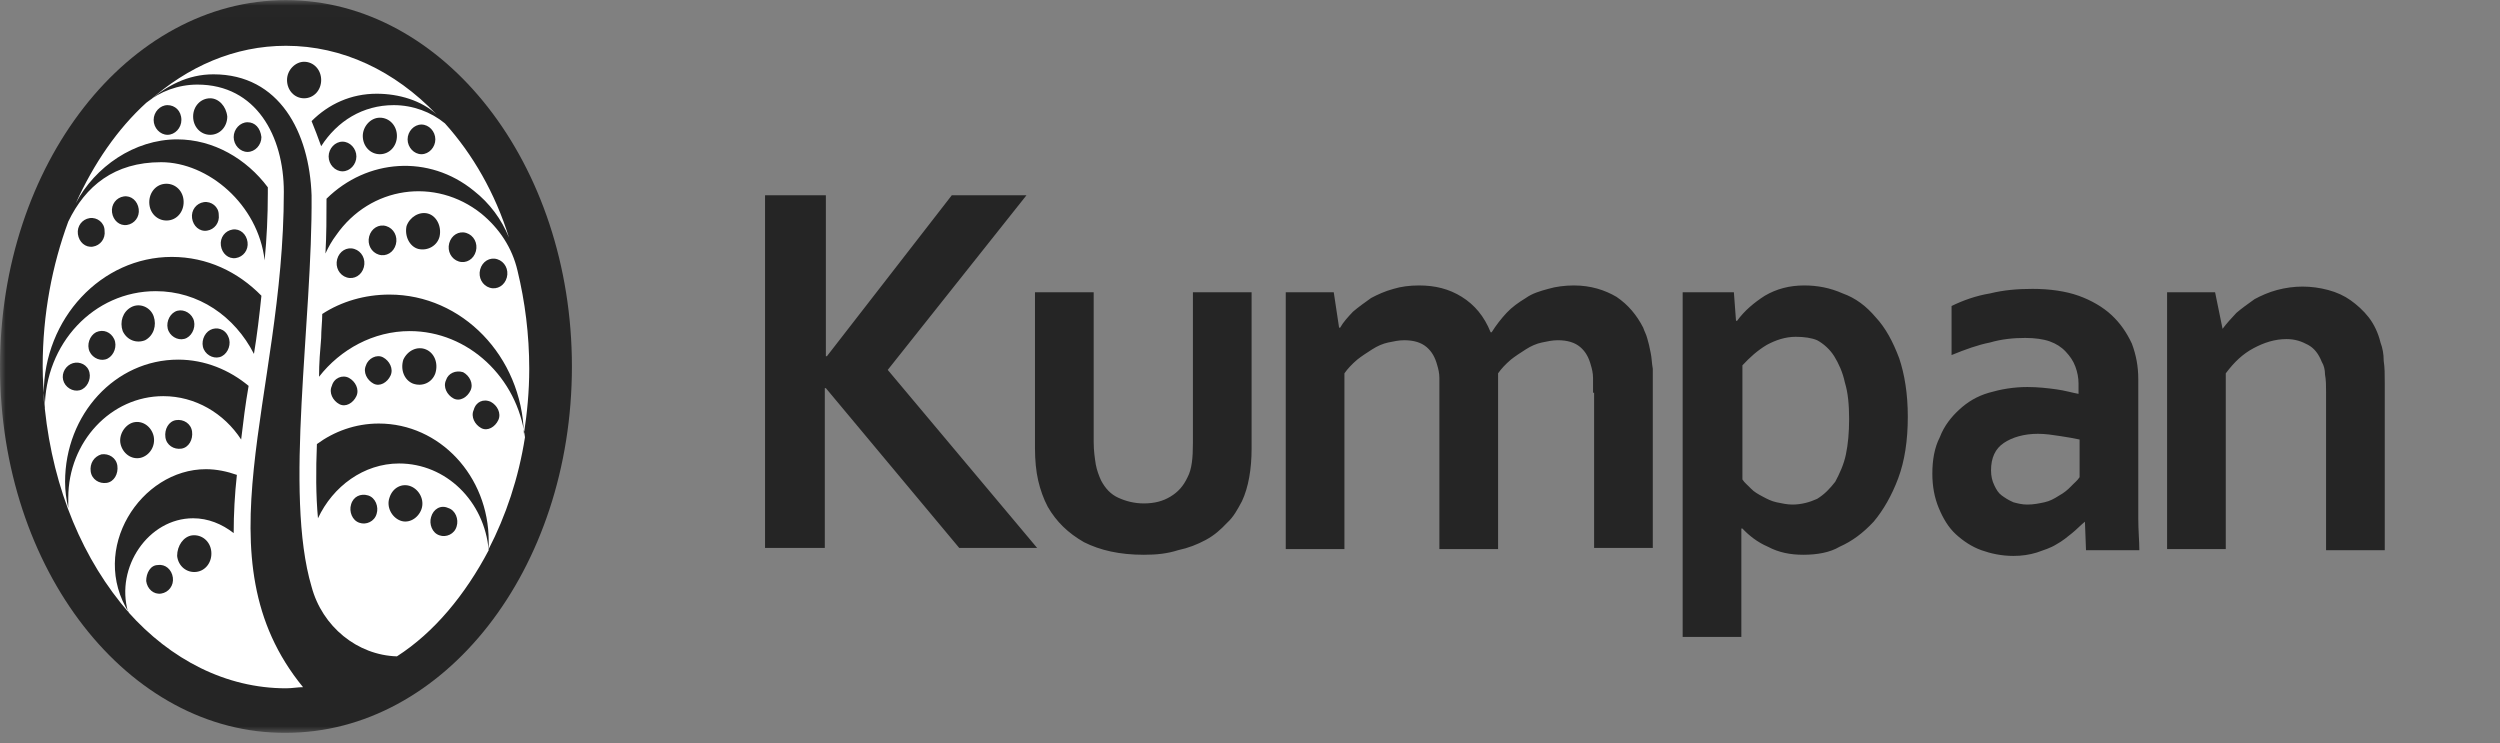 <?xml version="1.0" encoding="UTF-8"?> <svg xmlns="http://www.w3.org/2000/svg" width="222" height="66" viewBox="0 0 222 66" fill="none"><rect x="0" y="0" width="222" height="66" fill="#808080" stroke="none"/> <g clip-path="url(#clip0_390_11481)"> <mask id="mask0_390_11481" style="mask-type:luminance" maskUnits="userSpaceOnUse" x="0" y="0" width="222" height="66"> <path d="M222 0.012H0V65.175H222V0.012Z" fill="white"></path> </mask> <g mask="url(#mask0_390_11481)"> <path fill-rule="evenodd" clip-rule="evenodd" d="M25.393 0.012C39.416 0.012 50.786 14.606 50.786 32.543C50.786 50.582 39.416 65.074 25.393 65.074C11.37 65.175 0 50.582 0 32.543C0 14.606 11.37 0.012 25.393 0.012Z" fill="#252525"></path> <path fill-rule="evenodd" clip-rule="evenodd" d="M15.824 31.935C18.192 31.935 20.372 32.847 22.077 34.266C21.793 35.887 21.604 37.407 21.414 39.029C19.898 36.698 17.34 35.178 14.497 35.178C9.854 35.178 6.064 39.231 6.064 44.197C6.064 44.501 6.064 44.805 6.064 45.109C5.875 44.299 5.78 43.589 5.78 42.779C5.78 36.799 10.233 31.935 15.824 31.935ZM26.91 61.02C26.436 61.02 25.962 61.121 25.393 61.121C20.087 61.121 15.161 58.588 11.37 54.331C10.233 50.379 13.171 46.022 17.15 46.022C18.477 46.022 19.709 46.528 20.751 47.339C20.751 45.616 20.846 43.893 21.035 42.17C20.182 41.867 19.235 41.664 18.287 41.664C12.508 41.664 7.865 48.758 11.465 54.433C7.391 49.771 4.738 43.488 3.98 36.293C3.98 30.516 8.338 25.855 13.834 25.855C17.624 25.855 20.846 28.084 22.551 31.428C22.835 29.706 23.025 28.084 23.214 26.26C21.13 24.132 18.382 22.814 15.255 22.814C9.002 22.814 3.885 28.287 3.885 34.975C3.885 35.381 3.885 35.786 3.98 36.191C3.885 34.975 3.79 33.759 3.79 32.543C3.79 27.881 4.643 23.524 6.064 19.673C7.58 16.531 10.139 14.403 14.308 14.403C18.477 14.403 22.93 18.153 23.498 23.118C23.688 21.193 23.783 19.166 23.783 17.139C23.783 17.038 23.783 16.936 23.783 16.734V16.633C21.888 14.099 18.951 12.376 15.729 12.376C11.939 12.376 8.433 14.808 6.728 18.051C8.338 14.504 10.423 11.464 12.981 9.133C14.213 8.12 15.824 7.512 17.529 7.512C22.741 7.512 25.204 12.072 25.204 17.038C25.204 35.381 17.529 49.568 26.91 61.02ZM25.393 4.066C30.415 4.066 35.058 6.296 38.753 10.147C37.427 8.931 35.437 8.323 33.447 8.323C31.173 8.323 29.184 9.235 27.668 10.755C27.952 11.464 28.236 12.173 28.52 12.984C29.942 10.755 32.216 9.336 34.963 9.336C36.669 9.336 38.28 9.944 39.511 10.957C41.975 13.694 43.965 17.139 45.196 21.091C44.533 19.47 43.491 18.051 42.07 16.936C38.09 13.694 32.595 14.099 28.994 17.646C28.994 19.267 28.994 20.889 28.899 22.51C29.184 21.902 29.468 21.395 29.847 20.889C32.879 16.531 38.659 15.72 42.733 18.963C44.344 20.281 45.481 22.004 45.954 24.03C46.618 26.767 46.997 29.706 46.997 32.746C46.997 34.773 46.807 36.698 46.523 38.522C46.333 31.631 41.027 26.159 34.584 26.159C32.405 26.159 30.321 26.767 28.615 27.881C28.615 28.591 28.52 29.3 28.52 30.009C28.425 31.124 28.331 32.239 28.331 33.455C30.226 31.023 33.163 29.401 36.385 29.401C41.596 29.401 45.954 33.556 46.618 38.826C46.049 42.474 44.912 45.819 43.396 48.758C43.396 48.555 43.396 48.251 43.396 48.048C43.396 42.272 39.038 37.61 33.637 37.61C31.552 37.61 29.657 38.319 28.141 39.434C28.047 41.765 28.047 43.995 28.236 46.022C29.562 43.184 32.31 41.157 35.437 41.157C39.606 41.157 43.017 44.501 43.396 48.859C41.312 52.811 38.564 56.156 35.248 58.284C31.742 58.182 28.615 55.649 27.668 52.102C25.204 43.792 27.762 28.591 27.668 17.342C27.478 11.768 24.825 6.6 18.951 6.6C16.677 6.6 14.781 7.613 13.171 9.032C16.677 5.89 20.846 4.066 25.393 4.066Z" fill="white"></path> <path fill-rule="evenodd" clip-rule="evenodd" d="M30.415 12.579C31.078 12.579 31.647 13.187 31.647 13.896C31.647 14.606 31.078 15.214 30.415 15.214C29.752 15.214 29.183 14.606 29.183 13.896C29.183 13.187 29.752 12.579 30.415 12.579ZM37.427 11.059C38.09 11.059 38.658 11.667 38.658 12.376C38.658 13.085 38.09 13.694 37.427 13.694C36.763 13.694 36.195 13.085 36.195 12.376C36.195 11.667 36.763 11.059 37.427 11.059ZM37.995 18.963C38.753 19.166 39.227 20.078 39.037 20.99C38.848 21.801 37.995 22.308 37.142 22.105C36.384 21.902 35.911 20.99 36.1 20.078C36.384 19.267 37.237 18.761 37.995 18.963ZM34.3 20.078C34.963 20.281 35.342 20.99 35.153 21.7C34.963 22.409 34.3 22.814 33.637 22.612C32.973 22.409 32.594 21.7 32.784 20.99C32.973 20.281 33.637 19.875 34.3 20.078ZM41.406 20.686C42.069 20.889 42.448 21.598 42.259 22.308C42.069 23.017 41.406 23.422 40.743 23.22C40.08 23.017 39.701 22.308 39.89 21.598C40.08 20.889 40.743 20.483 41.406 20.686ZM44.154 23.017C44.817 23.22 45.196 23.929 45.007 24.638C44.817 25.348 44.154 25.753 43.491 25.55C42.828 25.348 42.448 24.638 42.638 23.929C42.827 23.22 43.491 22.814 44.154 23.017ZM31.457 22.105C32.121 22.308 32.5 23.017 32.31 23.726C32.121 24.436 31.457 24.841 30.794 24.638C30.131 24.436 29.752 23.726 29.941 23.017C30.131 22.308 30.794 21.902 31.457 22.105ZM37.806 31.023C38.564 31.327 38.943 32.239 38.658 33.151C38.374 33.962 37.521 34.367 36.669 34.063C35.911 33.759 35.532 32.847 35.816 31.935C36.195 31.124 37.048 30.719 37.806 31.023ZM34.016 31.732C34.584 32.036 34.963 32.746 34.679 33.354C34.395 33.962 33.731 34.367 33.163 34.063C32.594 33.759 32.215 33.05 32.5 32.442C32.689 31.834 33.447 31.428 34.016 31.732ZM41.122 33.05C41.69 33.354 42.069 34.063 41.785 34.671C41.501 35.279 40.838 35.684 40.269 35.381C39.701 35.077 39.322 34.367 39.606 33.759C39.795 33.151 40.459 32.847 41.122 33.05ZM43.585 35.684C44.154 35.989 44.533 36.698 44.249 37.306C43.965 37.914 43.301 38.319 42.733 38.015C42.164 37.711 41.785 37.002 42.069 36.394C42.259 35.684 42.922 35.381 43.585 35.684ZM30.984 33.556C31.552 33.86 31.931 34.57 31.647 35.178C31.363 35.786 30.699 36.191 30.131 35.887C29.562 35.583 29.183 34.874 29.468 34.266C29.657 33.556 30.415 33.252 30.984 33.556ZM18.666 8.728C17.813 8.728 17.15 9.437 17.15 10.349C17.15 11.261 17.813 11.971 18.666 11.971C19.519 11.971 20.182 11.261 20.182 10.349C20.087 9.437 19.424 8.728 18.666 8.728ZM21.982 10.856C21.319 10.856 20.751 11.464 20.751 12.173C20.751 12.883 21.319 13.491 21.982 13.491C22.646 13.491 23.214 12.883 23.214 12.173C23.119 11.363 22.646 10.856 21.982 10.856ZM14.876 9.336C14.213 9.336 13.644 9.944 13.644 10.653C13.644 11.363 14.213 11.971 14.876 11.971C15.539 11.971 16.108 11.363 16.108 10.653C16.108 9.843 15.539 9.336 14.876 9.336ZM14.592 16.328C13.739 16.43 13.171 17.241 13.265 18.152C13.36 19.065 14.118 19.673 14.971 19.571C15.824 19.47 16.392 18.659 16.297 17.747C16.203 16.835 15.445 16.227 14.592 16.328ZM18.098 17.95C17.434 18.051 16.961 18.659 17.055 19.369C17.15 20.078 17.719 20.585 18.382 20.483C19.045 20.382 19.519 19.774 19.424 19.065C19.424 18.355 18.761 17.849 18.098 17.95ZM10.991 17.443C10.328 17.544 9.854 18.152 9.949 18.862C10.044 19.571 10.612 20.078 11.276 19.977C11.939 19.875 12.413 19.267 12.318 18.558C12.223 17.849 11.655 17.342 10.991 17.443ZM7.959 19.369C7.296 19.47 6.822 20.078 6.917 20.787C7.012 21.497 7.58 22.003 8.244 21.902C8.907 21.801 9.381 21.193 9.286 20.483C9.286 19.774 8.623 19.267 7.959 19.369ZM20.656 20.382C19.993 20.483 19.519 21.091 19.614 21.801C19.708 22.51 20.277 23.017 20.94 22.916C21.603 22.814 22.077 22.206 21.982 21.497C21.888 20.787 21.319 20.281 20.656 20.382ZM11.655 27.273C10.897 27.679 10.612 28.591 10.897 29.401C11.276 30.212 12.128 30.516 12.886 30.212C13.644 29.807 13.929 28.895 13.644 28.084C13.36 27.273 12.413 26.868 11.655 27.273ZM15.539 27.679C14.971 27.983 14.687 28.793 14.971 29.401C15.255 30.009 16.013 30.313 16.582 30.009C17.15 29.706 17.434 28.895 17.15 28.287C16.866 27.679 16.108 27.375 15.539 27.679ZM8.528 29.503C7.959 29.807 7.675 30.617 7.959 31.226C8.244 31.834 9.002 32.138 9.57 31.834C10.139 31.53 10.423 30.719 10.139 30.111C9.854 29.503 9.191 29.199 8.528 29.503ZM6.254 32.34C5.685 32.644 5.401 33.354 5.685 33.962C5.97 34.57 6.728 34.874 7.296 34.57C7.865 34.266 8.149 33.455 7.865 32.847C7.58 32.239 6.822 32.036 6.254 32.34ZM18.666 29.3C18.098 29.604 17.813 30.415 18.098 31.023C18.382 31.631 19.14 31.935 19.708 31.631C20.277 31.327 20.561 30.516 20.277 29.908C19.993 29.199 19.235 28.996 18.666 29.3ZM11.844 37.509C12.697 37.306 13.455 37.914 13.644 38.725C13.834 39.637 13.265 40.448 12.507 40.65C11.655 40.853 10.897 40.245 10.707 39.434C10.518 38.623 11.086 37.711 11.844 37.509ZM9.002 40.346C9.665 40.245 10.328 40.65 10.423 41.36C10.518 42.069 10.139 42.779 9.475 42.88C8.812 42.981 8.149 42.576 8.054 41.866C7.959 41.157 8.338 40.549 9.002 40.346ZM15.634 37.306C16.297 37.205 16.961 37.61 17.055 38.319C17.15 39.029 16.771 39.738 16.108 39.84C15.445 39.941 14.781 39.535 14.687 38.826C14.592 38.117 14.971 37.407 15.634 37.306ZM17.055 47.541C17.908 47.44 18.666 48.048 18.761 48.96C18.856 49.872 18.287 50.683 17.434 50.784C16.582 50.886 15.824 50.278 15.729 49.366C15.729 48.453 16.297 47.643 17.055 47.541ZM14.023 50.176C14.687 50.075 15.255 50.582 15.35 51.291C15.445 52.001 14.971 52.608 14.308 52.71C13.644 52.811 13.076 52.304 12.981 51.595C12.981 50.886 13.36 50.176 14.023 50.176ZM36.479 43.184C37.237 43.488 37.711 44.4 37.427 45.211C37.142 46.021 36.29 46.528 35.532 46.224C34.774 45.92 34.3 45.008 34.584 44.197C34.868 43.285 35.721 42.88 36.479 43.184ZM32.689 43.995C33.352 44.197 33.637 45.008 33.447 45.616C33.258 46.325 32.5 46.629 31.931 46.427C31.268 46.224 30.984 45.413 31.173 44.805C31.363 44.096 32.026 43.792 32.689 43.995ZM39.795 45.109C40.459 45.312 40.743 46.123 40.553 46.731C40.364 47.44 39.606 47.744 39.037 47.541C38.374 47.339 38.09 46.528 38.279 45.92C38.469 45.211 39.132 44.805 39.795 45.109ZM27.004 5.485C27.857 5.485 28.52 6.194 28.52 7.106C28.52 8.018 27.857 8.728 27.004 8.728C26.151 8.728 25.488 8.018 25.488 7.106C25.488 6.194 26.246 5.485 27.004 5.485ZM33.731 10.451C34.584 10.451 35.247 11.16 35.247 12.072C35.247 12.984 34.584 13.694 33.731 13.694C32.879 13.694 32.215 12.984 32.215 12.072C32.215 11.261 32.879 10.451 33.731 10.451Z" fill="#252525"></path> <path fill-rule="evenodd" clip-rule="evenodd" d="M197.364 29.199C197.744 28.692 198.123 28.287 198.596 27.78C199.07 27.375 199.639 26.969 200.207 26.564C200.775 26.26 201.439 25.956 202.197 25.753C202.955 25.55 203.713 25.449 204.471 25.449C205.229 25.449 205.987 25.55 206.745 25.753C207.503 25.956 208.167 26.26 208.734 26.665C209.303 27.071 209.872 27.577 210.346 28.185C210.819 28.793 211.198 29.604 211.388 30.415C211.577 30.922 211.672 31.428 211.672 32.036C211.767 32.644 211.767 33.252 211.767 34.063V48.859H206.555V34.874C206.555 34.266 206.555 33.759 206.461 33.252C206.461 32.847 206.366 32.442 206.176 32.138C205.892 31.428 205.513 30.922 204.945 30.618C204.376 30.314 203.807 30.111 203.05 30.111C202.007 30.111 201.06 30.415 200.112 30.922C199.165 31.428 198.407 32.138 197.649 33.151V48.758H192.437V25.956H196.701L197.364 29.199ZM184.668 39.029C184.194 38.928 183.626 38.826 182.962 38.725C182.299 38.623 181.636 38.522 180.973 38.522C179.741 38.522 178.699 38.826 177.941 39.333C177.183 39.84 176.804 40.65 176.804 41.765C176.804 42.272 176.899 42.677 177.088 43.083C177.278 43.488 177.467 43.792 177.751 43.995C178.035 44.197 178.32 44.4 178.794 44.603C179.173 44.704 179.551 44.805 180.026 44.805C180.594 44.805 181.068 44.704 181.542 44.603C182.015 44.501 182.395 44.299 182.868 43.995C183.247 43.792 183.626 43.488 183.91 43.184C184.194 42.88 184.478 42.677 184.668 42.373V39.029ZM185.142 46.325C184.763 46.63 184.384 47.035 184.005 47.339C183.626 47.643 183.152 48.048 182.584 48.352C182.11 48.656 181.446 48.859 180.878 49.062C180.215 49.264 179.551 49.366 178.794 49.366C177.751 49.366 176.804 49.163 175.951 48.859C175.099 48.555 174.34 48.048 173.677 47.44C173.014 46.832 172.54 46.021 172.161 45.109C171.782 44.197 171.592 43.184 171.592 42.069C171.592 40.853 171.782 39.738 172.256 38.826C172.635 37.813 173.298 37.002 173.961 36.394C174.719 35.685 175.572 35.178 176.615 34.874C177.657 34.57 178.794 34.367 180.026 34.367C180.973 34.367 181.826 34.468 182.584 34.57C183.342 34.671 184.005 34.874 184.574 34.975V34.063C184.574 33.556 184.478 33.05 184.289 32.543C184.1 32.036 183.815 31.631 183.436 31.226C183.058 30.82 182.584 30.516 182.015 30.314C181.446 30.111 180.689 30.009 179.836 30.009C178.794 30.009 177.751 30.111 176.709 30.415C175.667 30.618 174.53 31.023 173.298 31.53V27.172C174.34 26.665 175.477 26.26 176.709 26.057C177.941 25.753 179.173 25.652 180.499 25.652C182.015 25.652 183.436 25.855 184.574 26.26C185.71 26.665 186.753 27.273 187.511 27.983C188.269 28.692 188.838 29.503 189.311 30.516C189.69 31.53 189.879 32.543 189.879 33.658V42.17C189.879 43.691 189.879 45.008 189.879 46.021C189.879 47.136 189.974 48.048 189.974 48.859H185.237L185.142 46.325ZM160.128 49.264C158.991 49.264 157.949 49.062 157.001 48.555C156.054 48.15 155.295 47.541 154.727 46.934H154.632C154.632 47.237 154.632 47.643 154.632 48.251C154.632 48.859 154.632 49.467 154.632 50.075V56.561H149.421V25.956H153.969L154.158 28.489H154.253C154.917 27.577 155.77 26.868 156.717 26.26C157.759 25.652 158.896 25.348 160.222 25.348C161.36 25.348 162.497 25.55 163.633 26.057C164.771 26.463 165.718 27.172 166.571 28.185C167.424 29.097 168.087 30.314 168.656 31.834C169.129 33.252 169.413 34.975 169.413 37.002C169.413 39.13 169.129 40.954 168.56 42.474C167.992 43.995 167.234 45.312 166.381 46.325C165.434 47.339 164.486 48.048 163.349 48.555C162.497 49.062 161.36 49.264 160.128 49.264ZM159.465 29.908C158.517 29.908 157.664 30.212 156.906 30.618C156.054 31.124 155.39 31.732 154.727 32.442V42.576C154.917 42.88 155.201 43.083 155.485 43.387C155.77 43.691 156.148 43.893 156.527 44.096C156.906 44.299 157.286 44.501 157.759 44.603C158.233 44.704 158.706 44.805 159.18 44.805C159.938 44.805 160.697 44.603 161.36 44.299C162.023 43.893 162.497 43.387 162.97 42.779C163.349 42.069 163.729 41.258 163.918 40.346C164.107 39.434 164.202 38.421 164.202 37.205C164.202 35.989 164.107 34.874 163.823 33.962C163.633 33.05 163.255 32.239 162.876 31.631C162.497 31.023 161.928 30.516 161.36 30.212C160.886 30.009 160.222 29.908 159.465 29.908ZM141.462 34.874C141.462 34.367 141.462 33.962 141.462 33.556C141.462 33.151 141.367 32.746 141.272 32.442C141.083 31.732 140.799 31.226 140.325 30.82C139.851 30.415 139.188 30.212 138.335 30.212C137.861 30.212 137.388 30.314 136.914 30.415C136.44 30.516 135.966 30.719 135.493 31.023C135.019 31.327 134.545 31.631 134.166 31.935C133.693 32.34 133.313 32.746 133.03 33.151V48.758H127.818V34.874C127.818 34.367 127.818 33.962 127.818 33.556C127.818 33.151 127.723 32.746 127.629 32.442C127.439 31.732 127.154 31.226 126.681 30.82C126.207 30.415 125.544 30.212 124.691 30.212C124.218 30.212 123.744 30.314 123.27 30.415C122.796 30.516 122.323 30.719 121.849 31.023C121.375 31.327 120.901 31.631 120.522 31.935C120.048 32.34 119.669 32.746 119.385 33.151V48.758H114.174V25.956H118.438L118.911 29.097H119.006C119.291 28.591 119.669 28.185 120.144 27.679C120.617 27.273 121.186 26.868 121.754 26.463C122.323 26.159 122.986 25.855 123.744 25.652C124.407 25.449 125.165 25.348 126.018 25.348C127.439 25.348 128.67 25.652 129.808 26.361C130.945 27.071 131.798 28.084 132.366 29.503H132.461C132.84 28.895 133.313 28.287 133.787 27.78C134.261 27.273 134.829 26.868 135.493 26.463C136.061 26.057 136.725 25.855 137.482 25.652C138.146 25.449 138.999 25.348 139.756 25.348C141.272 25.348 142.504 25.753 143.547 26.361C144.589 27.071 145.347 27.983 145.916 29.097C146.01 29.401 146.199 29.706 146.294 30.111C146.389 30.415 146.483 30.82 146.579 31.327C146.673 31.732 146.673 32.239 146.768 32.746C146.768 33.252 146.768 33.861 146.768 34.57V48.656H141.557V34.874H141.462ZM101.572 49.264C99.393 49.264 97.687 48.859 96.266 48.15C94.845 47.339 93.803 46.325 93.044 45.008C92.666 44.299 92.381 43.488 92.192 42.677C92.002 41.866 91.907 40.853 91.907 39.84V25.956H97.119V39.232C97.119 40.042 97.214 40.65 97.308 41.258C97.403 41.765 97.593 42.272 97.782 42.677C98.161 43.387 98.635 43.893 99.299 44.197C99.962 44.501 100.719 44.704 101.572 44.704C102.52 44.704 103.277 44.501 103.941 44.096C104.604 43.691 105.078 43.184 105.457 42.373C105.836 41.664 105.931 40.65 105.931 39.333V25.956H111.142V39.84C111.142 41.664 110.858 43.285 110.289 44.501C109.91 45.211 109.531 45.92 108.963 46.427C108.394 47.035 107.825 47.541 107.068 47.947C106.309 48.352 105.552 48.656 104.604 48.859C103.657 49.163 102.709 49.264 101.572 49.264ZM67.936 48.758V17.342H73.337V31.631H73.431L84.517 17.342H91.15L78.832 32.847L92.097 48.656H85.18L73.337 34.468H73.242V48.656H67.936V48.758Z" fill="#252525"></path> </g> </g> <defs> <clipPath id="clip0_390_11481"> <rect width="222" height="66" fill="white"></rect> </clipPath> </defs> </svg> 
